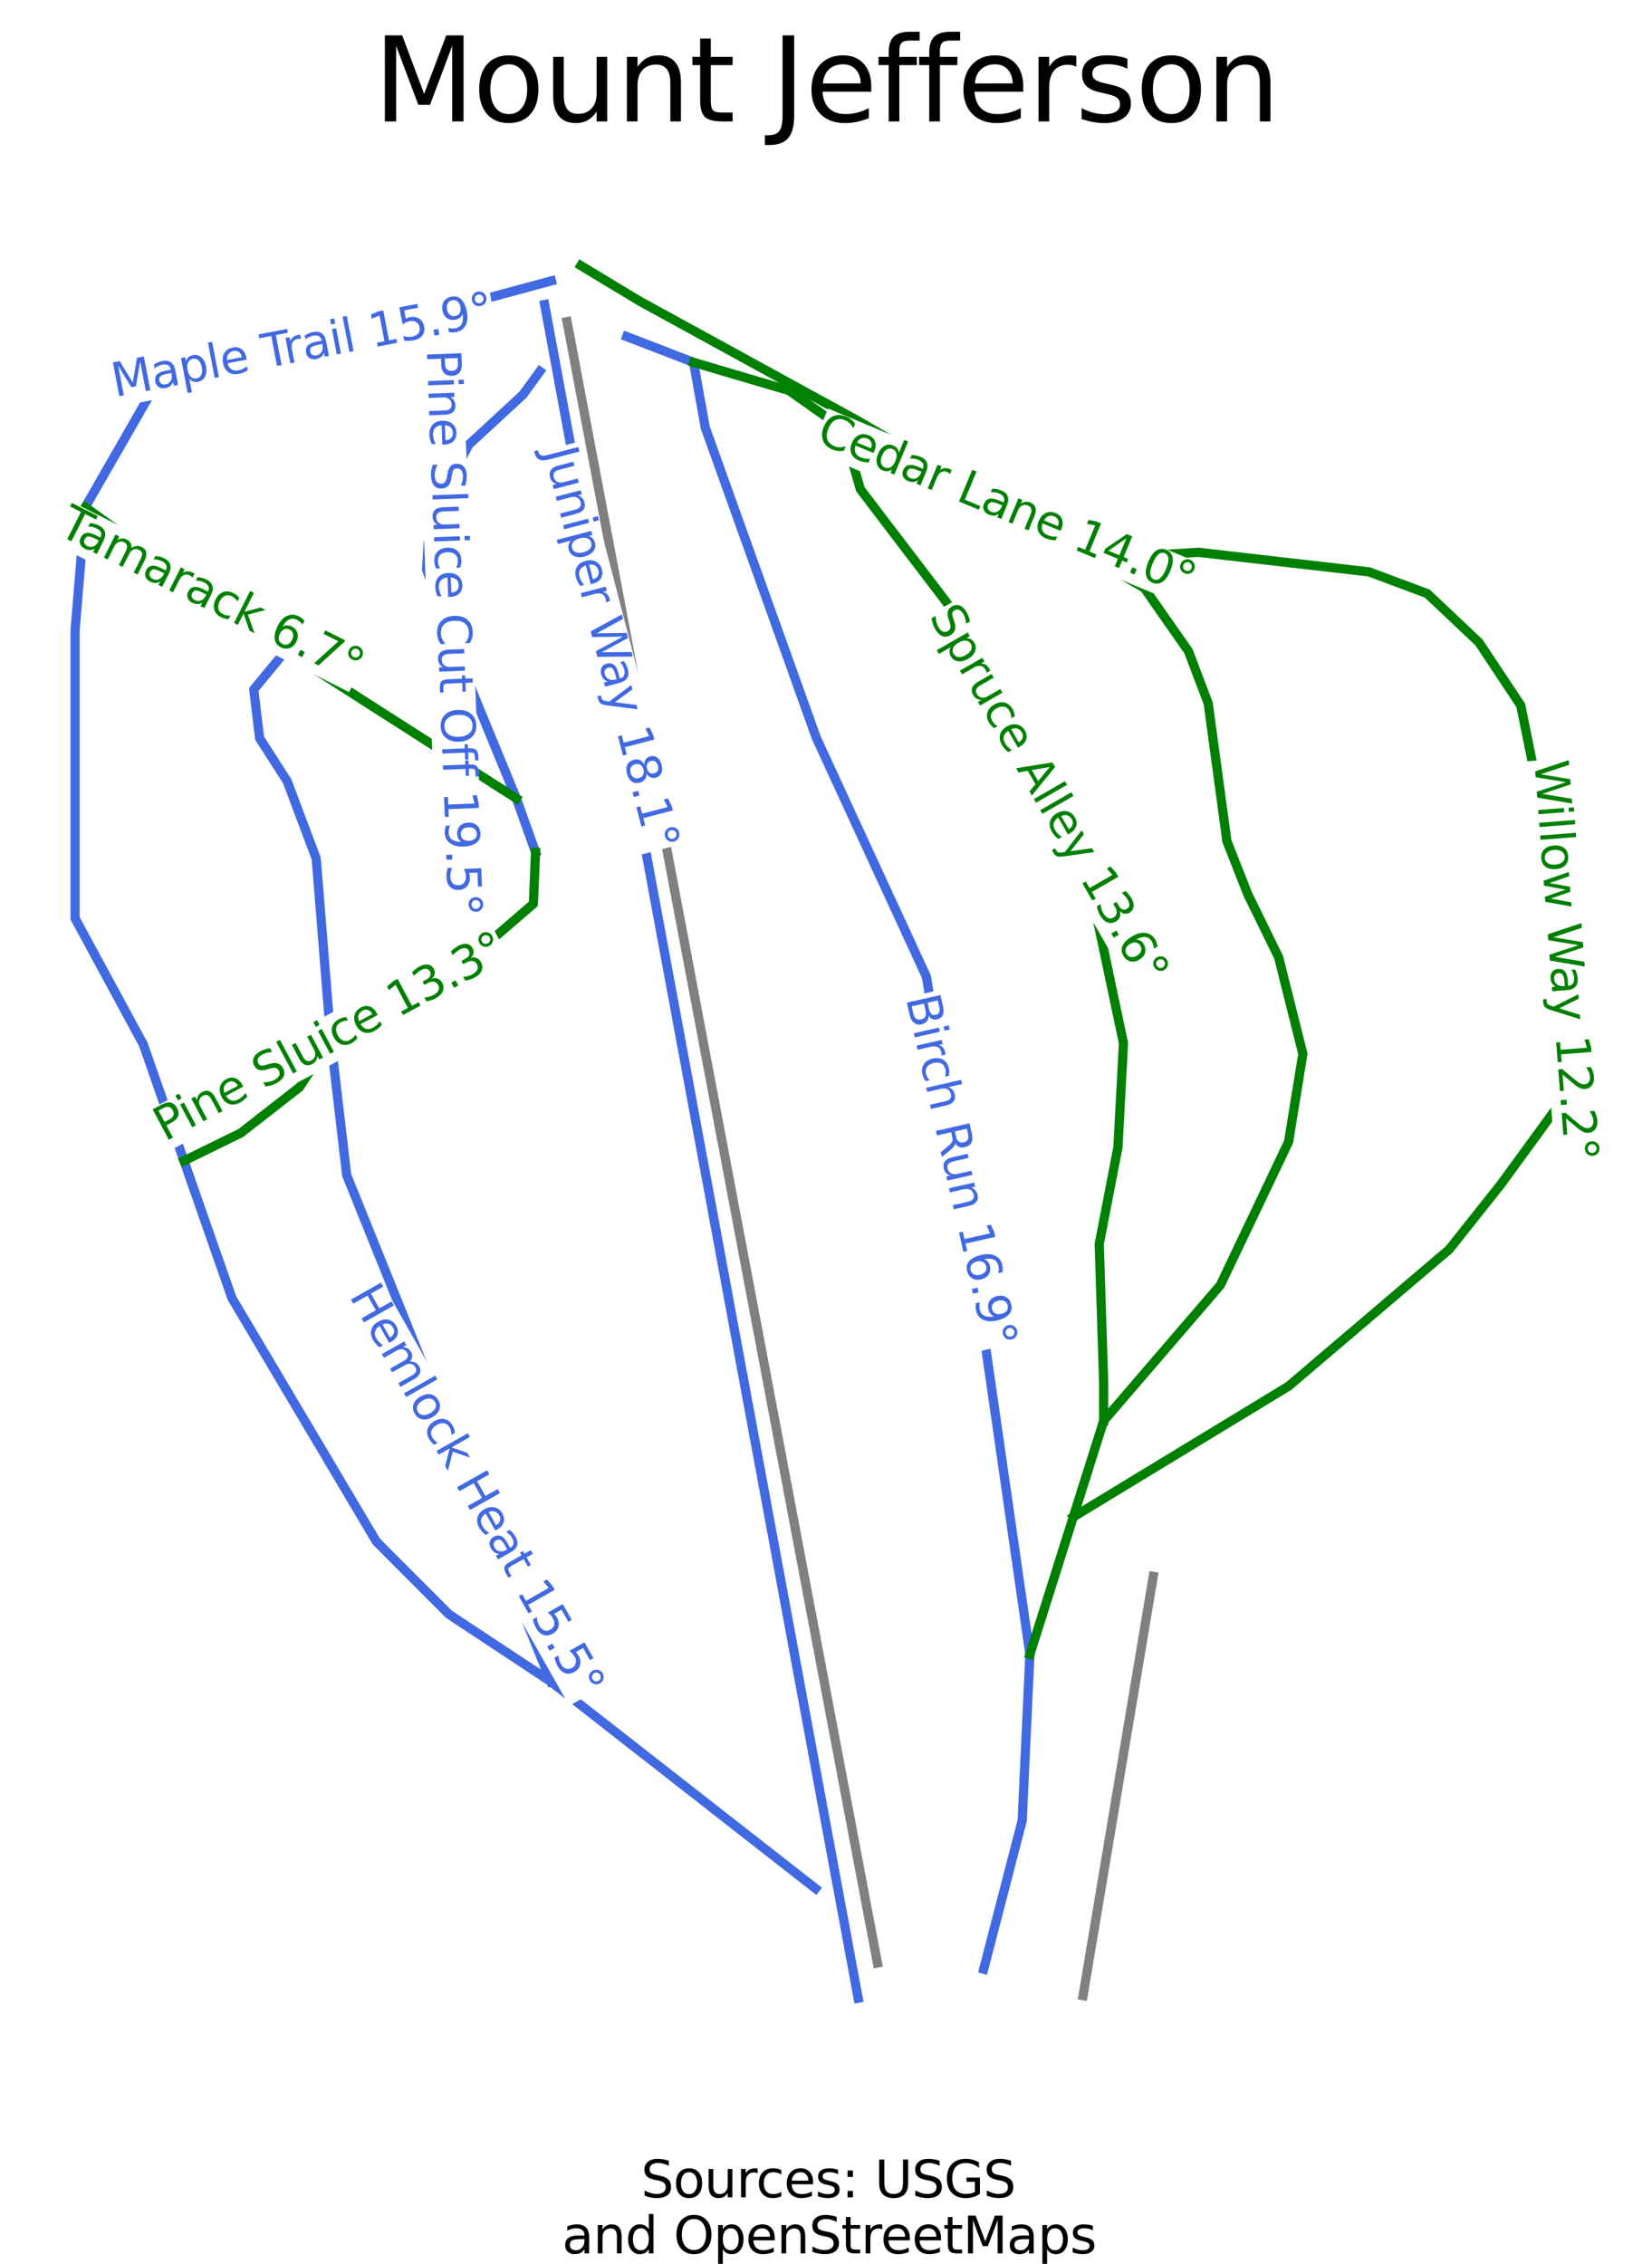 <?xml version="1.0" encoding="utf-8" standalone="no"?>
<!DOCTYPE svg PUBLIC "-//W3C//DTD SVG 1.1//EN"
  "http://www.w3.org/Graphics/SVG/1.1/DTD/svg11.dtd">
<svg xmlns:xlink="http://www.w3.org/1999/xlink" width="71.699pt" height="98.251pt" viewBox="0 0 71.699 98.251" xmlns="http://www.w3.org/2000/svg" version="1.1">
 <defs>
  <style type="text/css">*{stroke-linejoin: round; stroke-linecap: butt}</style>
 </defs>
 <g id="figure_1">
  <g id="patch_1">
   <path d="M 0 98.251 
L 71.699 98.251 
L 71.699 0 
L 0 0 
z
" style="fill: #ffffff"/>
  </g>
  <g id="axes_1">
   <g id="line2d_1">
    <path d="M 38.08 85.192 
L 37.87 84.079 
L 37.659 82.966 
L 37.449 81.853 
L 37.238 80.74 
L 37.028 79.627 
L 36.818 78.514 
L 36.607 77.401 
L 36.397 76.288 
L 36.186 75.175 
L 35.976 74.062 
L 35.765 72.949 
L 35.555 71.836 
L 35.345 70.723 
L 35.134 69.61 
L 34.924 68.497 
L 34.713 67.384 
L 34.503 66.271 
L 34.292 65.158 
L 34.082 64.045 
L 33.871 62.932 
L 33.661 61.819 
L 33.45 60.706 
L 33.24 59.593 
L 33.03 58.48 
L 32.819 57.367 
L 32.609 56.254 
L 32.398 55.141 
L 32.188 54.028 
L 31.977 52.915 
L 31.767 51.802 
L 31.557 50.689 
L 31.346 49.576 
L 31.136 48.463 
L 30.925 47.35 
L 30.715 46.237 
L 30.504 45.124 
L 30.294 44.011 
L 30.084 42.898 
L 29.873 41.785 
L 29.663 40.672 
L 29.452 39.559 
L 29.242 38.446 
L 29.031 37.333 
L 28.821 36.22 
L 28.611 35.107 
L 28.4 33.994 
L 28.19 32.881 
L 27.979 31.768 
L 27.769 30.655 
L 27.558 29.542 
L 27.348 28.429 
L 27.137 27.316 
L 26.927 26.203 
L 26.717 25.09 
L 26.506 23.977 
L 26.296 22.864 
L 26.085 21.751 
L 25.875 20.638 
L 25.664 19.525 
L 25.454 18.412 
L 25.243 17.299 
L 25.033 16.186 
L 24.823 15.073 
L 24.612 13.96 
" clip-path="url(#p0b01419dd4)" style="fill: none; stroke: #808080; stroke-width: 0.4; stroke-linecap: square"/>
   </g>
   <g id="line2d_2">
    <path d="M 47.007 86.61 
L 47.197 85.472 
L 47.387 84.335 
L 47.578 83.198 
L 47.768 82.06 
L 47.958 80.923 
L 48.149 79.786 
L 48.339 78.648 
L 48.53 77.511 
L 48.72 76.374 
L 48.91 75.237 
L 49.101 74.099 
L 49.291 72.962 
L 49.482 71.825 
L 49.672 70.687 
L 49.862 69.55 
L 50.053 68.413 
" clip-path="url(#p0b01419dd4)" style="fill: none; stroke: #808080; stroke-width: 0.4; stroke-linecap: square"/>
   </g>
   <g id="line2d_3">
    <path d="M 23.431 16.119 
L 22.698 17.126 
L 21.519 18.216 
L 20.339 19.306 
L 19.715 20.523 
L 19.091 21.741 
L 18.582 23.567 
L 18.514 24.718 
L 19.032 26.091 
L 19.55 27.465 
L 20.067 28.839 
L 20.585 30.213 
L 21.041 31.322 
L 21.498 32.432 
L 21.954 33.541 
L 22.41 34.651 
L 22.827 35.819 
L 23.244 36.987 
" clip-path="url(#p0b01419dd4)" style="fill: none; stroke: #4169e1; stroke-width: 0.4; stroke-linecap: square"/>
   </g>
   <g id="line2d_4">
    <path d="M 23.637 13.216 
L 23.85 14.365 
L 24.063 15.513 
L 24.275 16.662 
L 24.488 17.81 
L 24.701 18.959 
L 24.913 20.107 
L 25.126 21.256 
L 25.338 22.404 
L 25.551 23.553 
L 25.764 24.701 
L 25.976 25.85 
L 26.189 26.998 
L 26.402 28.147 
L 26.614 29.295 
L 26.827 30.444 
L 27.039 31.592 
L 27.252 32.741 
L 27.465 33.89 
L 27.677 35.038 
L 27.89 36.187 
L 28.103 37.335 
L 28.315 38.484 
L 28.528 39.632 
L 28.74 40.781 
L 28.953 41.929 
L 29.166 43.078 
L 29.378 44.226 
L 29.591 45.375 
L 29.804 46.523 
L 30.016 47.672 
L 30.229 48.82 
L 30.441 49.969 
L 30.654 51.117 
L 30.867 52.266 
L 31.079 53.414 
L 31.292 54.563 
L 31.505 55.711 
L 31.717 56.86 
L 31.93 58.008 
L 32.142 59.157 
L 32.355 60.306 
L 32.568 61.454 
L 32.78 62.603 
L 32.993 63.751 
L 33.206 64.9 
L 33.418 66.048 
L 33.631 67.197 
L 33.843 68.345 
L 34.056 69.494 
L 34.269 70.642 
L 34.481 71.791 
L 34.694 72.939 
L 34.907 74.088 
L 35.119 75.236 
L 35.332 76.385 
L 35.544 77.533 
L 35.757 78.682 
L 35.97 79.83 
L 36.182 80.979 
L 36.395 82.127 
L 36.608 83.276 
L 36.82 84.424 
L 37.033 85.573 
L 37.245 86.722 
" clip-path="url(#p0b01419dd4)" style="fill: none; stroke: #4169e1; stroke-width: 0.4; stroke-linecap: square"/>
   </g>
   <g id="line2d_5">
    <path d="M 27.203 14.608 
L 28.652 15.167 
L 30.102 15.727 
L 30.355 17.139 
L 30.608 18.55 
L 31.211 20.235 
L 31.814 21.92 
L 32.417 23.604 
L 33.02 25.289 
L 33.623 26.974 
L 34.226 28.658 
L 34.829 30.343 
L 35.432 32.028 
L 36.029 33.323 
L 36.626 34.619 
L 37.223 35.915 
L 37.82 37.211 
L 38.417 38.507 
L 39.015 39.803 
L 39.612 41.099 
L 40.209 42.395 
L 40.483 44.079 
L 40.758 45.764 
L 41.033 47.449 
L 41.307 49.133 
L 41.582 50.818 
L 41.857 52.502 
L 42.131 54.187 
L 42.406 55.872 
L 42.549 56.867 
L 42.692 57.862 
L 42.836 58.858 
L 42.979 59.853 
L 43.122 60.848 
L 43.266 61.844 
L 43.409 62.839 
L 43.552 63.834 
L 43.696 64.83 
L 43.839 65.825 
L 43.982 66.82 
L 44.126 67.816 
L 44.269 68.811 
L 44.412 69.806 
L 44.556 70.802 
L 44.699 71.797 
L 44.615 73.599 
L 44.532 75.402 
L 44.448 77.204 
L 44.365 79.007 
L 43.947 80.62 
L 43.529 82.234 
L 43.111 83.848 
L 42.693 85.462 
" clip-path="url(#p0b01419dd4)" style="fill: none; stroke: #4169e1; stroke-width: 0.4; stroke-linecap: square"/>
   </g>
   <g id="line2d_6">
    <path d="M 23.932 12.189 
L 22.853 12.481 
L 21.773 12.772 
L 20.694 13.064 
L 19.615 13.355 
L 18.535 13.646 
L 17.456 13.938 
L 16.376 14.229 
L 15.297 14.521 
L 14.218 14.812 
L 13.138 15.103 
L 12.059 15.395 
L 10.98 15.686 
L 9.9 15.978 
L 8.821 16.269 
L 7.741 16.56 
L 6.662 16.852 
L 5.922 18.142 
L 5.181 19.433 
L 4.44 20.723 
L 3.7 22.014 
L 3.59 23.351 
L 3.479 24.687 
L 3.369 26.024 
L 3.259 27.361 
L 3.259 28.923 
L 3.259 30.485 
L 3.259 32.048 
L 3.259 33.61 
L 3.259 35.172 
L 3.259 36.734 
L 3.259 38.297 
L 3.259 39.859 
L 4 41.227 
L 4.74 42.594 
L 5.481 43.962 
L 6.221 45.33 
L 6.662 46.592 
L 7.103 47.854 
L 7.544 49.116 
L 7.985 50.378 
L 8.505 51.867 
L 9.025 53.357 
L 9.546 54.846 
L 10.066 56.336 
L 10.85 57.657 
L 11.634 58.978 
L 12.417 60.299 
L 13.201 61.62 
L 13.985 62.941 
L 14.769 64.263 
L 15.553 65.584 
L 16.336 66.905 
L 17.124 67.694 
L 17.912 68.484 
L 18.701 69.273 
L 19.489 70.062 
L 20.593 70.793 
L 21.698 71.523 
L 22.803 72.253 
L 23.907 72.983 
L 25.343 74.105 
L 26.779 75.227 
L 28.215 76.349 
L 29.651 77.472 
L 31.087 78.594 
L 32.523 79.716 
L 33.959 80.838 
L 35.395 81.96 
" clip-path="url(#p0b01419dd4)" style="fill: none; stroke: #4169e1; stroke-width: 0.4; stroke-linecap: square"/>
   </g>
   <g id="line2d_7">
    <path d="M 12.4 28.244 
L 11.707 29.083 
L 11.014 29.923 
L 11.14 30.979 
L 11.266 32.036 
L 11.865 32.969 
L 12.464 33.903 
L 13.094 35.581 
L 13.724 37.26 
L 13.803 38.239 
L 13.882 39.218 
L 13.961 40.198 
L 14.039 41.177 
L 14.118 42.156 
L 14.197 43.136 
L 14.276 44.115 
L 14.355 45.094 
L 14.528 46.571 
L 14.701 48.048 
L 14.874 49.524 
L 15.047 51.001 
L 15.601 52.375 
L 16.155 53.749 
L 16.709 55.123 
L 17.262 56.497 
L 17.816 57.871 
L 18.37 59.244 
L 18.924 60.618 
L 19.477 61.992 
L 20.031 63.366 
L 20.585 64.74 
L 21.139 66.114 
L 21.692 67.488 
L 22.246 68.862 
L 22.8 70.235 
L 23.354 71.609 
L 23.907 72.983 
" clip-path="url(#p0b01419dd4)" style="fill: none; stroke: #4169e1; stroke-width: 0.4; stroke-linecap: square"/>
   </g>
   <g id="line2d_8">
    <path d="M 25.21 11.529 
L 26.499 12.307 
L 27.789 13.084 
L 28.972 13.732 
L 30.154 14.38 
L 31.336 15.028 
L 32.518 15.676 
L 33.701 16.324 
L 34.883 16.972 
L 36.065 17.62 
L 37.248 18.268 
L 38.53 19.017 
L 39.812 19.766 
L 41.094 20.515 
L 42.376 21.264 
L 43.658 22.013 
L 44.94 22.763 
L 46.222 23.512 
L 47.504 24.261 
L 48.585 24.893 
L 49.667 25.524 
L 50.622 26.891 
L 51.578 28.258 
L 52.007 29.389 
L 52.437 30.52 
L 52.64 32.016 
L 52.843 33.512 
L 53.046 35.008 
L 53.249 36.505 
L 53.703 37.659 
L 54.157 38.814 
L 54.826 40.18 
L 55.494 41.546 
L 55.757 42.594 
L 56.02 43.643 
L 56.283 44.692 
L 56.546 45.74 
L 56.235 47.648 
L 55.925 49.557 
L 55.184 51.112 
L 54.444 52.667 
L 53.703 54.222 
L 52.963 55.777 
L 51.697 57.249 
L 50.431 58.722 
L 49.165 60.194 
L 47.9 61.667 
L 47.57 62.709 
L 47.241 63.752 
L 46.911 64.794 
L 46.582 65.837 
L 46.111 67.327 
L 45.641 68.817 
L 45.17 70.307 
L 44.699 71.797 
" clip-path="url(#p0b01419dd4)" style="fill: none; stroke: #008000; stroke-width: 0.4; stroke-linecap: square"/>
   </g>
   <g id="line2d_9">
    <path d="M 30.102 15.727 
L 31.136 16.033 
L 32.17 16.338 
L 33.204 16.643 
L 34.238 16.948 
L 35.408 17.773 
L 36.579 18.598 
L 36.961 19.917 
L 37.343 21.237 
L 37.976 22.067 
L 38.608 22.898 
L 39.241 23.728 
L 39.874 24.559 
L 40.507 25.389 
L 41.14 26.22 
L 41.773 27.05 
L 42.406 27.881 
L 42.836 28.776 
L 43.266 29.671 
L 43.696 30.567 
L 44.126 31.462 
L 44.556 32.481 
L 44.986 33.5 
L 45.416 34.519 
L 45.846 35.538 
L 46.275 36.557 
L 46.705 37.577 
L 47.135 38.596 
L 47.565 39.615 
L 47.864 41.028 
L 48.162 42.442 
L 48.461 43.856 
L 48.76 45.269 
L 48.7 46.4 
L 48.64 47.531 
L 48.58 48.661 
L 48.52 49.792 
L 48.317 50.841 
L 48.114 51.889 
L 47.911 52.938 
L 47.708 53.986 
L 47.756 55.494 
L 47.804 57.002 
L 47.852 58.509 
L 47.9 60.017 
L 47.9 61.667 
" clip-path="url(#p0b01419dd4)" style="fill: none; stroke: #008000; stroke-width: 0.4; stroke-linecap: square"/>
   </g>
   <g id="line2d_10">
    <path d="M 23.244 36.987 
L 23.197 38.106 
L 23.15 39.224 
L 22.015 40.203 
L 20.881 41.183 
L 19.249 42.161 
L 17.618 43.138 
L 15.986 44.116 
L 14.355 45.094 
L 13.678 46.139 
L 13.002 47.183 
L 11.725 48.178 
L 10.449 49.173 
L 9.217 49.776 
L 7.985 50.378 
" clip-path="url(#p0b01419dd4)" style="fill: none; stroke: #008000; stroke-width: 0.4; stroke-linecap: square"/>
   </g>
   <g id="line2d_11">
    <path d="M 47.504 24.261 
L 48.63 24.188 
L 49.756 24.115 
L 50.881 24.042 
L 52.007 23.969 
L 53.859 24.182 
L 55.71 24.394 
L 57.561 24.606 
L 59.412 24.818 
L 60.678 25.289 
L 61.943 25.76 
L 63.066 26.82 
L 64.189 27.881 
L 65.096 29.248 
L 66.003 30.615 
L 66.302 32.087 
L 66.6 33.56 
L 66.899 35.032 
L 67.198 36.505 
L 67.353 37.8 
L 67.508 39.096 
L 67.663 40.392 
L 67.819 41.688 
L 67.974 42.984 
L 68.129 44.28 
L 68.284 45.576 
L 68.44 46.872 
L 67.616 48.002 
L 66.792 49.133 
L 65.968 50.264 
L 65.144 51.395 
L 64.021 52.808 
L 62.899 54.222 
L 62.027 54.964 
L 61.155 55.706 
L 60.284 56.448 
L 59.412 57.191 
L 58.54 57.933 
L 57.668 58.675 
L 56.797 59.417 
L 55.925 60.159 
L 54.757 60.869 
L 53.589 61.579 
L 52.421 62.288 
L 51.254 62.998 
L 50.086 63.708 
L 48.918 64.417 
L 47.75 65.127 
L 46.582 65.837 
" clip-path="url(#p0b01419dd4)" style="fill: none; stroke: #008000; stroke-width: 0.4; stroke-linecap: square"/>
   </g>
   <g id="line2d_12">
    <path d="M 3.7 22.014 
L 4.787 22.793 
L 5.875 23.571 
L 6.963 24.35 
L 8.05 25.129 
L 9.138 25.908 
L 10.225 26.686 
L 11.313 27.465 
L 12.4 28.244 
L 13.651 29.045 
L 14.903 29.846 
L 16.154 30.647 
L 17.405 31.447 
L 18.656 32.248 
L 19.908 33.049 
L 21.159 33.85 
L 22.41 34.651 
" clip-path="url(#p0b01419dd4)" style="fill: none; stroke: #008000; stroke-width: 0.4; stroke-linecap: square"/>
   </g>
   <g id="text_1">
    <g id="patch_2">
     <path d="M 18.088 15.182 
L 19.037 39.824 
L 21.011 39.748 
L 20.062 15.106 
z
" style="fill: #ffffff"/>
    </g>
    <!-- Pine Sluice Cut Off 19.5° -->
    <g style="fill: #4169e1" transform="translate(18.524 15.186) rotate(-272.207) scale(0.02 -0.02)">
     <defs>
      <path id="DejaVuSans-50" d="M 1259 4147 
L 1259 2394 
L 2053 2394 
Q 2494 2394 2734 2622 
Q 2975 2850 2975 3272 
Q 2975 3691 2734 3919 
Q 2494 4147 2053 4147 
L 1259 4147 
z
M 628 4666 
L 2053 4666 
Q 2838 4666 3239 4311 
Q 3641 3956 3641 3272 
Q 3641 2581 3239 2228 
Q 2838 1875 2053 1875 
L 1259 1875 
L 1259 0 
L 628 0 
L 628 4666 
z
" transform="scale(0.016)"/>
      <path id="DejaVuSans-69" d="M 603 3500 
L 1178 3500 
L 1178 0 
L 603 0 
L 603 3500 
z
M 603 4863 
L 1178 4863 
L 1178 4134 
L 603 4134 
L 603 4863 
z
" transform="scale(0.016)"/>
      <path id="DejaVuSans-6e" d="M 3513 2113 
L 3513 0 
L 2938 0 
L 2938 2094 
Q 2938 2591 2744 2837 
Q 2550 3084 2163 3084 
Q 1697 3084 1428 2787 
Q 1159 2491 1159 1978 
L 1159 0 
L 581 0 
L 581 3500 
L 1159 3500 
L 1159 2956 
Q 1366 3272 1645 3428 
Q 1925 3584 2291 3584 
Q 2894 3584 3203 3211 
Q 3513 2838 3513 2113 
z
" transform="scale(0.016)"/>
      <path id="DejaVuSans-65" d="M 3597 1894 
L 3597 1613 
L 953 1613 
Q 991 1019 1311 708 
Q 1631 397 2203 397 
Q 2534 397 2845 478 
Q 3156 559 3463 722 
L 3463 178 
Q 3153 47 2828 -22 
Q 2503 -91 2169 -91 
Q 1331 -91 842 396 
Q 353 884 353 1716 
Q 353 2575 817 3079 
Q 1281 3584 2069 3584 
Q 2775 3584 3186 3129 
Q 3597 2675 3597 1894 
z
M 3022 2063 
Q 3016 2534 2758 2815 
Q 2500 3097 2075 3097 
Q 1594 3097 1305 2825 
Q 1016 2553 972 2059 
L 3022 2063 
z
" transform="scale(0.016)"/>
      <path id="DejaVuSans-20" transform="scale(0.016)"/>
      <path id="DejaVuSans-53" d="M 3425 4513 
L 3425 3897 
Q 3066 4069 2747 4153 
Q 2428 4238 2131 4238 
Q 1616 4238 1336 4038 
Q 1056 3838 1056 3469 
Q 1056 3159 1242 3001 
Q 1428 2844 1947 2747 
L 2328 2669 
Q 3034 2534 3370 2195 
Q 3706 1856 3706 1288 
Q 3706 609 3251 259 
Q 2797 -91 1919 -91 
Q 1588 -91 1214 -16 
Q 841 59 441 206 
L 441 856 
Q 825 641 1194 531 
Q 1563 422 1919 422 
Q 2459 422 2753 634 
Q 3047 847 3047 1241 
Q 3047 1584 2836 1778 
Q 2625 1972 2144 2069 
L 1759 2144 
Q 1053 2284 737 2584 
Q 422 2884 422 3419 
Q 422 4038 858 4394 
Q 1294 4750 2059 4750 
Q 2388 4750 2728 4690 
Q 3069 4631 3425 4513 
z
" transform="scale(0.016)"/>
      <path id="DejaVuSans-6c" d="M 603 4863 
L 1178 4863 
L 1178 0 
L 603 0 
L 603 4863 
z
" transform="scale(0.016)"/>
      <path id="DejaVuSans-75" d="M 544 1381 
L 544 3500 
L 1119 3500 
L 1119 1403 
Q 1119 906 1312 657 
Q 1506 409 1894 409 
Q 2359 409 2629 706 
Q 2900 1003 2900 1516 
L 2900 3500 
L 3475 3500 
L 3475 0 
L 2900 0 
L 2900 538 
Q 2691 219 2414 64 
Q 2138 -91 1772 -91 
Q 1169 -91 856 284 
Q 544 659 544 1381 
z
M 1991 3584 
L 1991 3584 
z
" transform="scale(0.016)"/>
      <path id="DejaVuSans-63" d="M 3122 3366 
L 3122 2828 
Q 2878 2963 2633 3030 
Q 2388 3097 2138 3097 
Q 1578 3097 1268 2742 
Q 959 2388 959 1747 
Q 959 1106 1268 751 
Q 1578 397 2138 397 
Q 2388 397 2633 464 
Q 2878 531 3122 666 
L 3122 134 
Q 2881 22 2623 -34 
Q 2366 -91 2075 -91 
Q 1284 -91 818 406 
Q 353 903 353 1747 
Q 353 2603 823 3093 
Q 1294 3584 2113 3584 
Q 2378 3584 2631 3529 
Q 2884 3475 3122 3366 
z
" transform="scale(0.016)"/>
      <path id="DejaVuSans-43" d="M 4122 4306 
L 4122 3641 
Q 3803 3938 3442 4084 
Q 3081 4231 2675 4231 
Q 1875 4231 1450 3742 
Q 1025 3253 1025 2328 
Q 1025 1406 1450 917 
Q 1875 428 2675 428 
Q 3081 428 3442 575 
Q 3803 722 4122 1019 
L 4122 359 
Q 3791 134 3420 21 
Q 3050 -91 2638 -91 
Q 1578 -91 968 557 
Q 359 1206 359 2328 
Q 359 3453 968 4101 
Q 1578 4750 2638 4750 
Q 3056 4750 3426 4639 
Q 3797 4528 4122 4306 
z
" transform="scale(0.016)"/>
      <path id="DejaVuSans-74" d="M 1172 4494 
L 1172 3500 
L 2356 3500 
L 2356 3053 
L 1172 3053 
L 1172 1153 
Q 1172 725 1289 603 
Q 1406 481 1766 481 
L 2356 481 
L 2356 0 
L 1766 0 
Q 1100 0 847 248 
Q 594 497 594 1153 
L 594 3053 
L 172 3053 
L 172 3500 
L 594 3500 
L 594 4494 
L 1172 4494 
z
" transform="scale(0.016)"/>
      <path id="DejaVuSans-4f" d="M 2522 4238 
Q 1834 4238 1429 3725 
Q 1025 3213 1025 2328 
Q 1025 1447 1429 934 
Q 1834 422 2522 422 
Q 3209 422 3611 934 
Q 4013 1447 4013 2328 
Q 4013 3213 3611 3725 
Q 3209 4238 2522 4238 
z
M 2522 4750 
Q 3503 4750 4090 4092 
Q 4678 3434 4678 2328 
Q 4678 1225 4090 567 
Q 3503 -91 2522 -91 
Q 1538 -91 948 565 
Q 359 1222 359 2328 
Q 359 3434 948 4092 
Q 1538 4750 2522 4750 
z
" transform="scale(0.016)"/>
      <path id="DejaVuSans-66" d="M 2375 4863 
L 2375 4384 
L 1825 4384 
Q 1516 4384 1395 4259 
Q 1275 4134 1275 3809 
L 1275 3500 
L 2222 3500 
L 2222 3053 
L 1275 3053 
L 1275 0 
L 697 0 
L 697 3053 
L 147 3053 
L 147 3500 
L 697 3500 
L 697 3744 
Q 697 4328 969 4595 
Q 1241 4863 1831 4863 
L 2375 4863 
z
" transform="scale(0.016)"/>
      <path id="DejaVuSans-31" d="M 794 531 
L 1825 531 
L 1825 4091 
L 703 3866 
L 703 4441 
L 1819 4666 
L 2450 4666 
L 2450 531 
L 3481 531 
L 3481 0 
L 794 0 
L 794 531 
z
" transform="scale(0.016)"/>
      <path id="DejaVuSans-39" d="M 703 97 
L 703 672 
Q 941 559 1184 500 
Q 1428 441 1663 441 
Q 2288 441 2617 861 
Q 2947 1281 2994 2138 
Q 2813 1869 2534 1725 
Q 2256 1581 1919 1581 
Q 1219 1581 811 2004 
Q 403 2428 403 3163 
Q 403 3881 828 4315 
Q 1253 4750 1959 4750 
Q 2769 4750 3195 4129 
Q 3622 3509 3622 2328 
Q 3622 1225 3098 567 
Q 2575 -91 1691 -91 
Q 1453 -91 1209 -44 
Q 966 3 703 97 
z
M 1959 2075 
Q 2384 2075 2632 2365 
Q 2881 2656 2881 3163 
Q 2881 3666 2632 3958 
Q 2384 4250 1959 4250 
Q 1534 4250 1286 3958 
Q 1038 3666 1038 3163 
Q 1038 2656 1286 2365 
Q 1534 2075 1959 2075 
z
" transform="scale(0.016)"/>
      <path id="DejaVuSans-2e" d="M 684 794 
L 1344 794 
L 1344 0 
L 684 0 
L 684 794 
z
" transform="scale(0.016)"/>
      <path id="DejaVuSans-35" d="M 691 4666 
L 3169 4666 
L 3169 4134 
L 1269 4134 
L 1269 2991 
Q 1406 3038 1543 3061 
Q 1681 3084 1819 3084 
Q 2600 3084 3056 2656 
Q 3513 2228 3513 1497 
Q 3513 744 3044 326 
Q 2575 -91 1722 -91 
Q 1428 -91 1123 -41 
Q 819 9 494 109 
L 494 744 
Q 775 591 1075 516 
Q 1375 441 1709 441 
Q 2250 441 2565 725 
Q 2881 1009 2881 1497 
Q 2881 1984 2565 2268 
Q 2250 2553 1709 2553 
Q 1456 2553 1204 2497 
Q 953 2441 691 2322 
L 691 4666 
z
" transform="scale(0.016)"/>
      <path id="DejaVuSans-b0" d="M 1600 4347 
Q 1350 4347 1178 4173 
Q 1006 4000 1006 3750 
Q 1006 3503 1178 3333 
Q 1350 3163 1600 3163 
Q 1850 3163 2022 3333 
Q 2194 3503 2194 3750 
Q 2194 3997 2020 4172 
Q 1847 4347 1600 4347 
z
M 1600 4750 
Q 1800 4750 1984 4673 
Q 2169 4597 2303 4453 
Q 2447 4313 2519 4134 
Q 2591 3956 2591 3750 
Q 2591 3338 2302 3052 
Q 2013 2766 1594 2766 
Q 1172 2766 890 3047 
Q 609 3328 609 3750 
Q 609 4169 896 4459 
Q 1184 4750 1600 4750 
z
" transform="scale(0.016)"/>
     </defs>
     <use xlink:href="#DejaVuSans-50"/>
     <use xlink:href="#DejaVuSans-69" x="58.053"/>
     <use xlink:href="#DejaVuSans-6e" x="85.836"/>
     <use xlink:href="#DejaVuSans-65" x="149.215"/>
     <use xlink:href="#DejaVuSans-20" x="210.738"/>
     <use xlink:href="#DejaVuSans-53" x="242.525"/>
     <use xlink:href="#DejaVuSans-6c" x="306.002"/>
     <use xlink:href="#DejaVuSans-75" x="333.785"/>
     <use xlink:href="#DejaVuSans-69" x="397.164"/>
     <use xlink:href="#DejaVuSans-63" x="424.947"/>
     <use xlink:href="#DejaVuSans-65" x="479.928"/>
     <use xlink:href="#DejaVuSans-20" x="541.451"/>
     <use xlink:href="#DejaVuSans-43" x="573.238"/>
     <use xlink:href="#DejaVuSans-75" x="643.062"/>
     <use xlink:href="#DejaVuSans-74" x="706.441"/>
     <use xlink:href="#DejaVuSans-20" x="745.65"/>
     <use xlink:href="#DejaVuSans-4f" x="777.438"/>
     <use xlink:href="#DejaVuSans-66" x="856.148"/>
     <use xlink:href="#DejaVuSans-66" x="891.354"/>
     <use xlink:href="#DejaVuSans-20" x="926.559"/>
     <use xlink:href="#DejaVuSans-31" x="958.346"/>
     <use xlink:href="#DejaVuSans-39" x="1021.969"/>
     <use xlink:href="#DejaVuSans-2e" x="1085.592"/>
     <use xlink:href="#DejaVuSans-35" x="1117.379"/>
     <use xlink:href="#DejaVuSans-b0" x="1181.002"/>
    </g>
   </g>
   <g id="text_2">
    <g id="patch_3">
     <path d="M 23.178 19.672 
L 27.713 37.119 
L 29.625 36.622 
L 25.09 19.175 
z
" style="fill: #ffffff"/>
    </g>
    <!-- Juniper Way 18.1° -->
    <g style="fill: #4169e1" transform="translate(23.605 19.581) rotate(-284.568) scale(0.02 -0.02)">
     <defs>
      <path id="DejaVuSans-4a" d="M 628 4666 
L 1259 4666 
L 1259 325 
Q 1259 -519 939 -900 
Q 619 -1281 -91 -1281 
L -331 -1281 
L -331 -750 
L -134 -750 
Q 284 -750 456 -515 
Q 628 -281 628 325 
L 628 4666 
z
" transform="scale(0.016)"/>
      <path id="DejaVuSans-70" d="M 1159 525 
L 1159 -1331 
L 581 -1331 
L 581 3500 
L 1159 3500 
L 1159 2969 
Q 1341 3281 1617 3432 
Q 1894 3584 2278 3584 
Q 2916 3584 3314 3078 
Q 3713 2572 3713 1747 
Q 3713 922 3314 415 
Q 2916 -91 2278 -91 
Q 1894 -91 1617 61 
Q 1341 213 1159 525 
z
M 3116 1747 
Q 3116 2381 2855 2742 
Q 2594 3103 2138 3103 
Q 1681 3103 1420 2742 
Q 1159 2381 1159 1747 
Q 1159 1113 1420 752 
Q 1681 391 2138 391 
Q 2594 391 2855 752 
Q 3116 1113 3116 1747 
z
" transform="scale(0.016)"/>
      <path id="DejaVuSans-72" d="M 2631 2963 
Q 2534 3019 2420 3045 
Q 2306 3072 2169 3072 
Q 1681 3072 1420 2755 
Q 1159 2438 1159 1844 
L 1159 0 
L 581 0 
L 581 3500 
L 1159 3500 
L 1159 2956 
Q 1341 3275 1631 3429 
Q 1922 3584 2338 3584 
Q 2397 3584 2469 3576 
Q 2541 3569 2628 3553 
L 2631 2963 
z
" transform="scale(0.016)"/>
      <path id="DejaVuSans-57" d="M 213 4666 
L 850 4666 
L 1831 722 
L 2809 4666 
L 3519 4666 
L 4500 722 
L 5478 4666 
L 6119 4666 
L 4947 0 
L 4153 0 
L 3169 4050 
L 2175 0 
L 1381 0 
L 213 4666 
z
" transform="scale(0.016)"/>
      <path id="DejaVuSans-61" d="M 2194 1759 
Q 1497 1759 1228 1600 
Q 959 1441 959 1056 
Q 959 750 1161 570 
Q 1363 391 1709 391 
Q 2188 391 2477 730 
Q 2766 1069 2766 1631 
L 2766 1759 
L 2194 1759 
z
M 3341 1997 
L 3341 0 
L 2766 0 
L 2766 531 
Q 2569 213 2275 61 
Q 1981 -91 1556 -91 
Q 1019 -91 701 211 
Q 384 513 384 1019 
Q 384 1609 779 1909 
Q 1175 2209 1959 2209 
L 2766 2209 
L 2766 2266 
Q 2766 2663 2505 2880 
Q 2244 3097 1772 3097 
Q 1472 3097 1187 3025 
Q 903 2953 641 2809 
L 641 3341 
Q 956 3463 1253 3523 
Q 1550 3584 1831 3584 
Q 2591 3584 2966 3190 
Q 3341 2797 3341 1997 
z
" transform="scale(0.016)"/>
      <path id="DejaVuSans-79" d="M 2059 -325 
Q 1816 -950 1584 -1140 
Q 1353 -1331 966 -1331 
L 506 -1331 
L 506 -850 
L 844 -850 
Q 1081 -850 1212 -737 
Q 1344 -625 1503 -206 
L 1606 56 
L 191 3500 
L 800 3500 
L 1894 763 
L 2988 3500 
L 3597 3500 
L 2059 -325 
z
" transform="scale(0.016)"/>
      <path id="DejaVuSans-38" d="M 2034 2216 
Q 1584 2216 1326 1975 
Q 1069 1734 1069 1313 
Q 1069 891 1326 650 
Q 1584 409 2034 409 
Q 2484 409 2743 651 
Q 3003 894 3003 1313 
Q 3003 1734 2745 1975 
Q 2488 2216 2034 2216 
z
M 1403 2484 
Q 997 2584 770 2862 
Q 544 3141 544 3541 
Q 544 4100 942 4425 
Q 1341 4750 2034 4750 
Q 2731 4750 3128 4425 
Q 3525 4100 3525 3541 
Q 3525 3141 3298 2862 
Q 3072 2584 2669 2484 
Q 3125 2378 3379 2068 
Q 3634 1759 3634 1313 
Q 3634 634 3220 271 
Q 2806 -91 2034 -91 
Q 1263 -91 848 271 
Q 434 634 434 1313 
Q 434 1759 690 2068 
Q 947 2378 1403 2484 
z
M 1172 3481 
Q 1172 3119 1398 2916 
Q 1625 2713 2034 2713 
Q 2441 2713 2670 2916 
Q 2900 3119 2900 3481 
Q 2900 3844 2670 4047 
Q 2441 4250 2034 4250 
Q 1625 4250 1398 4047 
Q 1172 3844 1172 3481 
z
" transform="scale(0.016)"/>
     </defs>
     <use xlink:href="#DejaVuSans-4a"/>
     <use xlink:href="#DejaVuSans-75" x="29.492"/>
     <use xlink:href="#DejaVuSans-6e" x="92.871"/>
     <use xlink:href="#DejaVuSans-69" x="156.25"/>
     <use xlink:href="#DejaVuSans-70" x="184.033"/>
     <use xlink:href="#DejaVuSans-65" x="247.51"/>
     <use xlink:href="#DejaVuSans-72" x="309.033"/>
     <use xlink:href="#DejaVuSans-20" x="350.146"/>
     <use xlink:href="#DejaVuSans-57" x="381.934"/>
     <use xlink:href="#DejaVuSans-61" x="474.436"/>
     <use xlink:href="#DejaVuSans-79" x="535.715"/>
     <use xlink:href="#DejaVuSans-20" x="594.895"/>
     <use xlink:href="#DejaVuSans-31" x="626.682"/>
     <use xlink:href="#DejaVuSans-38" x="690.305"/>
     <use xlink:href="#DejaVuSans-2e" x="753.928"/>
     <use xlink:href="#DejaVuSans-31" x="785.715"/>
     <use xlink:href="#DejaVuSans-b0" x="849.338"/>
    </g>
   </g>
   <g id="text_3">
    <g id="patch_4">
     <path d="M 38.886 43.395 
L 42.351 58.678 
L 44.278 58.241 
L 40.812 42.958 
z
" style="fill: #ffffff"/>
    </g>
    <!-- Birch Run 16.9° -->
    <g style="fill: #4169e1" transform="translate(39.315 43.318) rotate(-282.777) scale(0.02 -0.02)">
     <defs>
      <path id="DejaVuSans-42" d="M 1259 2228 
L 1259 519 
L 2272 519 
Q 2781 519 3026 730 
Q 3272 941 3272 1375 
Q 3272 1813 3026 2020 
Q 2781 2228 2272 2228 
L 1259 2228 
z
M 1259 4147 
L 1259 2741 
L 2194 2741 
Q 2656 2741 2882 2914 
Q 3109 3088 3109 3444 
Q 3109 3797 2882 3972 
Q 2656 4147 2194 4147 
L 1259 4147 
z
M 628 4666 
L 2241 4666 
Q 2963 4666 3353 4366 
Q 3744 4066 3744 3513 
Q 3744 3084 3544 2831 
Q 3344 2578 2956 2516 
Q 3422 2416 3680 2098 
Q 3938 1781 3938 1306 
Q 3938 681 3513 340 
Q 3088 0 2303 0 
L 628 0 
L 628 4666 
z
" transform="scale(0.016)"/>
      <path id="DejaVuSans-68" d="M 3513 2113 
L 3513 0 
L 2938 0 
L 2938 2094 
Q 2938 2591 2744 2837 
Q 2550 3084 2163 3084 
Q 1697 3084 1428 2787 
Q 1159 2491 1159 1978 
L 1159 0 
L 581 0 
L 581 4863 
L 1159 4863 
L 1159 2956 
Q 1366 3272 1645 3428 
Q 1925 3584 2291 3584 
Q 2894 3584 3203 3211 
Q 3513 2838 3513 2113 
z
" transform="scale(0.016)"/>
      <path id="DejaVuSans-52" d="M 2841 2188 
Q 3044 2119 3236 1894 
Q 3428 1669 3622 1275 
L 4263 0 
L 3584 0 
L 2988 1197 
Q 2756 1666 2539 1819 
Q 2322 1972 1947 1972 
L 1259 1972 
L 1259 0 
L 628 0 
L 628 4666 
L 2053 4666 
Q 2853 4666 3247 4331 
Q 3641 3997 3641 3322 
Q 3641 2881 3436 2590 
Q 3231 2300 2841 2188 
z
M 1259 4147 
L 1259 2491 
L 2053 2491 
Q 2509 2491 2742 2702 
Q 2975 2913 2975 3322 
Q 2975 3731 2742 3939 
Q 2509 4147 2053 4147 
L 1259 4147 
z
" transform="scale(0.016)"/>
      <path id="DejaVuSans-36" d="M 2113 2584 
Q 1688 2584 1439 2293 
Q 1191 2003 1191 1497 
Q 1191 994 1439 701 
Q 1688 409 2113 409 
Q 2538 409 2786 701 
Q 3034 994 3034 1497 
Q 3034 2003 2786 2293 
Q 2538 2584 2113 2584 
z
M 3366 4563 
L 3366 3988 
Q 3128 4100 2886 4159 
Q 2644 4219 2406 4219 
Q 1781 4219 1451 3797 
Q 1122 3375 1075 2522 
Q 1259 2794 1537 2939 
Q 1816 3084 2150 3084 
Q 2853 3084 3261 2657 
Q 3669 2231 3669 1497 
Q 3669 778 3244 343 
Q 2819 -91 2113 -91 
Q 1303 -91 875 529 
Q 447 1150 447 2328 
Q 447 3434 972 4092 
Q 1497 4750 2381 4750 
Q 2619 4750 2861 4703 
Q 3103 4656 3366 4563 
z
" transform="scale(0.016)"/>
     </defs>
     <use xlink:href="#DejaVuSans-42"/>
     <use xlink:href="#DejaVuSans-69" x="68.604"/>
     <use xlink:href="#DejaVuSans-72" x="96.387"/>
     <use xlink:href="#DejaVuSans-63" x="135.25"/>
     <use xlink:href="#DejaVuSans-68" x="190.23"/>
     <use xlink:href="#DejaVuSans-20" x="253.609"/>
     <use xlink:href="#DejaVuSans-52" x="285.396"/>
     <use xlink:href="#DejaVuSans-75" x="350.379"/>
     <use xlink:href="#DejaVuSans-6e" x="413.758"/>
     <use xlink:href="#DejaVuSans-20" x="477.137"/>
     <use xlink:href="#DejaVuSans-31" x="508.924"/>
     <use xlink:href="#DejaVuSans-36" x="572.547"/>
     <use xlink:href="#DejaVuSans-2e" x="636.17"/>
     <use xlink:href="#DejaVuSans-39" x="667.957"/>
     <use xlink:href="#DejaVuSans-b0" x="731.58"/>
    </g>
   </g>
   <g id="text_4">
    <g id="patch_5">
     <path d="M 5.048 17.665 
L 21.602 14.482 
L 21.229 12.542 
L 4.675 15.725 
z
" style="fill: #ffffff"/>
    </g>
    <!-- Maple Trail 15.9° -->
    <g style="fill: #4169e1" transform="translate(4.985 17.233) rotate(-10.886) scale(0.02 -0.02)">
     <defs>
      <path id="DejaVuSans-4d" d="M 628 4666 
L 1569 4666 
L 2759 1491 
L 3956 4666 
L 4897 4666 
L 4897 0 
L 4281 0 
L 4281 4097 
L 3078 897 
L 2444 897 
L 1241 4097 
L 1241 0 
L 628 0 
L 628 4666 
z
" transform="scale(0.016)"/>
      <path id="DejaVuSans-54" d="M -19 4666 
L 3928 4666 
L 3928 4134 
L 2272 4134 
L 2272 0 
L 1638 0 
L 1638 4134 
L -19 4134 
L -19 4666 
z
" transform="scale(0.016)"/>
     </defs>
     <use xlink:href="#DejaVuSans-4d"/>
     <use xlink:href="#DejaVuSans-61" x="86.279"/>
     <use xlink:href="#DejaVuSans-70" x="147.559"/>
     <use xlink:href="#DejaVuSans-6c" x="211.035"/>
     <use xlink:href="#DejaVuSans-65" x="238.818"/>
     <use xlink:href="#DejaVuSans-20" x="300.342"/>
     <use xlink:href="#DejaVuSans-54" x="332.129"/>
     <use xlink:href="#DejaVuSans-72" x="378.463"/>
     <use xlink:href="#DejaVuSans-61" x="419.576"/>
     <use xlink:href="#DejaVuSans-69" x="480.855"/>
     <use xlink:href="#DejaVuSans-6c" x="508.639"/>
     <use xlink:href="#DejaVuSans-20" x="536.422"/>
     <use xlink:href="#DejaVuSans-31" x="568.209"/>
     <use xlink:href="#DejaVuSans-35" x="631.832"/>
     <use xlink:href="#DejaVuSans-2e" x="695.455"/>
     <use xlink:href="#DejaVuSans-39" x="727.242"/>
     <use xlink:href="#DejaVuSans-b0" x="790.865"/>
    </g>
   </g>
   <g id="text_5">
    <g id="patch_6">
     <path d="M 14.744 56.423 
L 24.706 74.029 
L 26.426 73.056 
L 16.464 55.45 
z
" style="fill: #ffffff"/>
    </g>
    <!-- Hemlock Heat 15.5° -->
    <g style="fill: #4169e1" transform="translate(15.134 56.226) rotate(-299.502) scale(0.02 -0.02)">
     <defs>
      <path id="DejaVuSans-48" d="M 628 4666 
L 1259 4666 
L 1259 2753 
L 3553 2753 
L 3553 4666 
L 4184 4666 
L 4184 0 
L 3553 0 
L 3553 2222 
L 1259 2222 
L 1259 0 
L 628 0 
L 628 4666 
z
" transform="scale(0.016)"/>
      <path id="DejaVuSans-6d" d="M 3328 2828 
Q 3544 3216 3844 3400 
Q 4144 3584 4550 3584 
Q 5097 3584 5394 3201 
Q 5691 2819 5691 2113 
L 5691 0 
L 5113 0 
L 5113 2094 
Q 5113 2597 4934 2840 
Q 4756 3084 4391 3084 
Q 3944 3084 3684 2787 
Q 3425 2491 3425 1978 
L 3425 0 
L 2847 0 
L 2847 2094 
Q 2847 2600 2669 2842 
Q 2491 3084 2119 3084 
Q 1678 3084 1418 2786 
Q 1159 2488 1159 1978 
L 1159 0 
L 581 0 
L 581 3500 
L 1159 3500 
L 1159 2956 
Q 1356 3278 1631 3431 
Q 1906 3584 2284 3584 
Q 2666 3584 2933 3390 
Q 3200 3197 3328 2828 
z
" transform="scale(0.016)"/>
      <path id="DejaVuSans-6f" d="M 1959 3097 
Q 1497 3097 1228 2736 
Q 959 2375 959 1747 
Q 959 1119 1226 758 
Q 1494 397 1959 397 
Q 2419 397 2687 759 
Q 2956 1122 2956 1747 
Q 2956 2369 2687 2733 
Q 2419 3097 1959 3097 
z
M 1959 3584 
Q 2709 3584 3137 3096 
Q 3566 2609 3566 1747 
Q 3566 888 3137 398 
Q 2709 -91 1959 -91 
Q 1206 -91 779 398 
Q 353 888 353 1747 
Q 353 2609 779 3096 
Q 1206 3584 1959 3584 
z
" transform="scale(0.016)"/>
      <path id="DejaVuSans-6b" d="M 581 4863 
L 1159 4863 
L 1159 1991 
L 2875 3500 
L 3609 3500 
L 1753 1863 
L 3688 0 
L 2938 0 
L 1159 1709 
L 1159 0 
L 581 0 
L 581 4863 
z
" transform="scale(0.016)"/>
     </defs>
     <use xlink:href="#DejaVuSans-48"/>
     <use xlink:href="#DejaVuSans-65" x="75.195"/>
     <use xlink:href="#DejaVuSans-6d" x="136.719"/>
     <use xlink:href="#DejaVuSans-6c" x="234.131"/>
     <use xlink:href="#DejaVuSans-6f" x="261.914"/>
     <use xlink:href="#DejaVuSans-63" x="323.096"/>
     <use xlink:href="#DejaVuSans-6b" x="378.076"/>
     <use xlink:href="#DejaVuSans-20" x="435.986"/>
     <use xlink:href="#DejaVuSans-48" x="467.773"/>
     <use xlink:href="#DejaVuSans-65" x="542.969"/>
     <use xlink:href="#DejaVuSans-61" x="604.492"/>
     <use xlink:href="#DejaVuSans-74" x="665.771"/>
     <use xlink:href="#DejaVuSans-20" x="704.98"/>
     <use xlink:href="#DejaVuSans-31" x="736.768"/>
     <use xlink:href="#DejaVuSans-35" x="800.391"/>
     <use xlink:href="#DejaVuSans-2e" x="864.014"/>
     <use xlink:href="#DejaVuSans-35" x="895.801"/>
     <use xlink:href="#DejaVuSans-b0" x="959.424"/>
    </g>
   </g>
   <g id="text_6">
    <g id="patch_7">
     <path d="M 35.178 19.554 
L 51.378 26.297 
L 52.137 24.473 
L 35.937 17.73 
z
" style="fill: #ffffff"/>
    </g>
    <!-- Cedar Lane 14.0° -->
    <g style="fill: #008000" transform="translate(35.364 19.159) rotate(-337.4) scale(0.02 -0.02)">
     <defs>
      <path id="DejaVuSans-64" d="M 2906 2969 
L 2906 4863 
L 3481 4863 
L 3481 0 
L 2906 0 
L 2906 525 
Q 2725 213 2448 61 
Q 2172 -91 1784 -91 
Q 1150 -91 751 415 
Q 353 922 353 1747 
Q 353 2572 751 3078 
Q 1150 3584 1784 3584 
Q 2172 3584 2448 3432 
Q 2725 3281 2906 2969 
z
M 947 1747 
Q 947 1113 1208 752 
Q 1469 391 1925 391 
Q 2381 391 2643 752 
Q 2906 1113 2906 1747 
Q 2906 2381 2643 2742 
Q 2381 3103 1925 3103 
Q 1469 3103 1208 2742 
Q 947 2381 947 1747 
z
" transform="scale(0.016)"/>
      <path id="DejaVuSans-4c" d="M 628 4666 
L 1259 4666 
L 1259 531 
L 3531 531 
L 3531 0 
L 628 0 
L 628 4666 
z
" transform="scale(0.016)"/>
      <path id="DejaVuSans-34" d="M 2419 4116 
L 825 1625 
L 2419 1625 
L 2419 4116 
z
M 2253 4666 
L 3047 4666 
L 3047 1625 
L 3713 1625 
L 3713 1100 
L 3047 1100 
L 3047 0 
L 2419 0 
L 2419 1100 
L 313 1100 
L 313 1709 
L 2253 4666 
z
" transform="scale(0.016)"/>
      <path id="DejaVuSans-30" d="M 2034 4250 
Q 1547 4250 1301 3770 
Q 1056 3291 1056 2328 
Q 1056 1369 1301 889 
Q 1547 409 2034 409 
Q 2525 409 2770 889 
Q 3016 1369 3016 2328 
Q 3016 3291 2770 3770 
Q 2525 4250 2034 4250 
z
M 2034 4750 
Q 2819 4750 3233 4129 
Q 3647 3509 3647 2328 
Q 3647 1150 3233 529 
Q 2819 -91 2034 -91 
Q 1250 -91 836 529 
Q 422 1150 422 2328 
Q 422 3509 836 4129 
Q 1250 4750 2034 4750 
z
" transform="scale(0.016)"/>
     </defs>
     <use xlink:href="#DejaVuSans-43"/>
     <use xlink:href="#DejaVuSans-65" x="69.824"/>
     <use xlink:href="#DejaVuSans-64" x="131.348"/>
     <use xlink:href="#DejaVuSans-61" x="194.824"/>
     <use xlink:href="#DejaVuSans-72" x="256.104"/>
     <use xlink:href="#DejaVuSans-20" x="297.217"/>
     <use xlink:href="#DejaVuSans-4c" x="329.004"/>
     <use xlink:href="#DejaVuSans-61" x="384.717"/>
     <use xlink:href="#DejaVuSans-6e" x="445.996"/>
     <use xlink:href="#DejaVuSans-65" x="509.375"/>
     <use xlink:href="#DejaVuSans-20" x="570.898"/>
     <use xlink:href="#DejaVuSans-31" x="602.686"/>
     <use xlink:href="#DejaVuSans-34" x="666.309"/>
     <use xlink:href="#DejaVuSans-2e" x="729.932"/>
     <use xlink:href="#DejaVuSans-30" x="761.719"/>
     <use xlink:href="#DejaVuSans-b0" x="825.342"/>
    </g>
   </g>
   <g id="text_7">
    <g id="patch_8">
     <path d="M 39.913 26.946 
L 49.206 43.078 
L 50.918 42.092 
L 41.625 25.96 
z
" style="fill: #ffffff"/>
    </g>
    <!-- Spruce Alley 13.6° -->
    <g style="fill: #008000" transform="translate(40.301 26.746) rotate(-299.944) scale(0.02 -0.02)">
     <defs>
      <path id="DejaVuSans-41" d="M 2188 4044 
L 1331 1722 
L 3047 1722 
L 2188 4044 
z
M 1831 4666 
L 2547 4666 
L 4325 0 
L 3669 0 
L 3244 1197 
L 1141 1197 
L 716 0 
L 50 0 
L 1831 4666 
z
" transform="scale(0.016)"/>
      <path id="DejaVuSans-33" d="M 2597 2516 
Q 3050 2419 3304 2112 
Q 3559 1806 3559 1356 
Q 3559 666 3084 287 
Q 2609 -91 1734 -91 
Q 1441 -91 1130 -33 
Q 819 25 488 141 
L 488 750 
Q 750 597 1062 519 
Q 1375 441 1716 441 
Q 2309 441 2620 675 
Q 2931 909 2931 1356 
Q 2931 1769 2642 2001 
Q 2353 2234 1838 2234 
L 1294 2234 
L 1294 2753 
L 1863 2753 
Q 2328 2753 2575 2939 
Q 2822 3125 2822 3475 
Q 2822 3834 2567 4026 
Q 2313 4219 1838 4219 
Q 1578 4219 1281 4162 
Q 984 4106 628 3988 
L 628 4550 
Q 988 4650 1302 4700 
Q 1616 4750 1894 4750 
Q 2613 4750 3031 4423 
Q 3450 4097 3450 3541 
Q 3450 3153 3228 2886 
Q 3006 2619 2597 2516 
z
" transform="scale(0.016)"/>
     </defs>
     <use xlink:href="#DejaVuSans-53"/>
     <use xlink:href="#DejaVuSans-70" x="63.477"/>
     <use xlink:href="#DejaVuSans-72" x="126.953"/>
     <use xlink:href="#DejaVuSans-75" x="168.066"/>
     <use xlink:href="#DejaVuSans-63" x="231.445"/>
     <use xlink:href="#DejaVuSans-65" x="286.426"/>
     <use xlink:href="#DejaVuSans-20" x="347.949"/>
     <use xlink:href="#DejaVuSans-41" x="379.736"/>
     <use xlink:href="#DejaVuSans-6c" x="448.145"/>
     <use xlink:href="#DejaVuSans-6c" x="475.928"/>
     <use xlink:href="#DejaVuSans-65" x="503.711"/>
     <use xlink:href="#DejaVuSans-79" x="565.234"/>
     <use xlink:href="#DejaVuSans-20" x="624.414"/>
     <use xlink:href="#DejaVuSans-31" x="656.201"/>
     <use xlink:href="#DejaVuSans-33" x="719.824"/>
     <use xlink:href="#DejaVuSans-2e" x="783.447"/>
     <use xlink:href="#DejaVuSans-36" x="815.234"/>
     <use xlink:href="#DejaVuSans-b0" x="878.857"/>
    </g>
   </g>
   <g id="text_8">
    <g id="patch_9">
     <path d="M 7.336 49.953 
L 22.303 41.979 
L 21.374 40.235 
L 6.407 48.209 
z
" style="fill: #ffffff"/>
    </g>
    <!-- Pine Sluice 13.3° -->
    <g style="fill: #008000" transform="translate(7.149 49.559) rotate(-28.048) scale(0.02 -0.02)">
     <use xlink:href="#DejaVuSans-50"/>
     <use xlink:href="#DejaVuSans-69" x="58.053"/>
     <use xlink:href="#DejaVuSans-6e" x="85.836"/>
     <use xlink:href="#DejaVuSans-65" x="149.215"/>
     <use xlink:href="#DejaVuSans-20" x="210.738"/>
     <use xlink:href="#DejaVuSans-53" x="242.525"/>
     <use xlink:href="#DejaVuSans-6c" x="306.002"/>
     <use xlink:href="#DejaVuSans-75" x="333.785"/>
     <use xlink:href="#DejaVuSans-69" x="397.164"/>
     <use xlink:href="#DejaVuSans-63" x="424.947"/>
     <use xlink:href="#DejaVuSans-65" x="479.928"/>
     <use xlink:href="#DejaVuSans-20" x="541.451"/>
     <use xlink:href="#DejaVuSans-31" x="573.238"/>
     <use xlink:href="#DejaVuSans-33" x="636.861"/>
     <use xlink:href="#DejaVuSans-2e" x="700.484"/>
     <use xlink:href="#DejaVuSans-33" x="732.271"/>
     <use xlink:href="#DejaVuSans-b0" x="795.895"/>
    </g>
   </g>
   <g id="text_9">
    <g id="patch_10">
     <path d="M 66.158 33.049 
L 67.51 50.48 
L 69.479 50.327 
L 68.128 32.897 
z
" style="fill: #ffffff"/>
    </g>
    <!-- Willow Way 12.2° -->
    <g style="fill: #008000" transform="translate(66.594 33.036) rotate(-274.434) scale(0.02 -0.02)">
     <defs>
      <path id="DejaVuSans-77" d="M 269 3500 
L 844 3500 
L 1563 769 
L 2278 3500 
L 2956 3500 
L 3675 769 
L 4391 3500 
L 4966 3500 
L 4050 0 
L 3372 0 
L 2619 2869 
L 1863 0 
L 1184 0 
L 269 3500 
z
" transform="scale(0.016)"/>
      <path id="DejaVuSans-32" d="M 1228 531 
L 3431 531 
L 3431 0 
L 469 0 
L 469 531 
Q 828 903 1448 1529 
Q 2069 2156 2228 2338 
Q 2531 2678 2651 2914 
Q 2772 3150 2772 3378 
Q 2772 3750 2511 3984 
Q 2250 4219 1831 4219 
Q 1534 4219 1204 4116 
Q 875 4013 500 3803 
L 500 4441 
Q 881 4594 1212 4672 
Q 1544 4750 1819 4750 
Q 2544 4750 2975 4387 
Q 3406 4025 3406 3419 
Q 3406 3131 3298 2873 
Q 3191 2616 2906 2266 
Q 2828 2175 2409 1742 
Q 1991 1309 1228 531 
z
" transform="scale(0.016)"/>
     </defs>
     <use xlink:href="#DejaVuSans-57"/>
     <use xlink:href="#DejaVuSans-69" x="96.627"/>
     <use xlink:href="#DejaVuSans-6c" x="124.41"/>
     <use xlink:href="#DejaVuSans-6c" x="152.193"/>
     <use xlink:href="#DejaVuSans-6f" x="179.977"/>
     <use xlink:href="#DejaVuSans-77" x="241.158"/>
     <use xlink:href="#DejaVuSans-20" x="322.945"/>
     <use xlink:href="#DejaVuSans-57" x="354.732"/>
     <use xlink:href="#DejaVuSans-61" x="447.234"/>
     <use xlink:href="#DejaVuSans-79" x="508.514"/>
     <use xlink:href="#DejaVuSans-20" x="567.693"/>
     <use xlink:href="#DejaVuSans-31" x="599.48"/>
     <use xlink:href="#DejaVuSans-32" x="663.104"/>
     <use xlink:href="#DejaVuSans-2e" x="726.727"/>
     <use xlink:href="#DejaVuSans-32" x="758.514"/>
     <use xlink:href="#DejaVuSans-b0" x="822.137"/>
    </g>
   </g>
   <g id="text_10">
    <g id="patch_11">
     <path d="M 2.237 23.546 
L 15.151 30.035 
L 16.038 28.27 
L 3.124 21.781 
z
" style="fill: #ffffff"/>
    </g>
    <!-- Tamarack 6.7° -->
    <g style="fill: #008000" transform="translate(2.451 23.165) rotate(-333.322) scale(0.02 -0.02)">
     <defs>
      <path id="DejaVuSans-37" d="M 525 4666 
L 3525 4666 
L 3525 4397 
L 1831 0 
L 1172 0 
L 2766 4134 
L 525 4134 
L 525 4666 
z
" transform="scale(0.016)"/>
     </defs>
     <use xlink:href="#DejaVuSans-54"/>
     <use xlink:href="#DejaVuSans-61" x="44.584"/>
     <use xlink:href="#DejaVuSans-6d" x="105.863"/>
     <use xlink:href="#DejaVuSans-61" x="203.275"/>
     <use xlink:href="#DejaVuSans-72" x="264.555"/>
     <use xlink:href="#DejaVuSans-61" x="305.668"/>
     <use xlink:href="#DejaVuSans-63" x="366.947"/>
     <use xlink:href="#DejaVuSans-6b" x="421.928"/>
     <use xlink:href="#DejaVuSans-20" x="479.838"/>
     <use xlink:href="#DejaVuSans-36" x="511.625"/>
     <use xlink:href="#DejaVuSans-2e" x="575.248"/>
     <use xlink:href="#DejaVuSans-37" x="607.035"/>
     <use xlink:href="#DejaVuSans-b0" x="670.658"/>
    </g>
   </g>
   <g id="text_11">
    <!-- Mount Jefferson -->
    <g transform="translate(16.201 5.269) scale(0.05 -0.05)">
     <defs>
      <path id="DejaVuSans-73" d="M 2834 3397 
L 2834 2853 
Q 2591 2978 2328 3040 
Q 2066 3103 1784 3103 
Q 1356 3103 1142 2972 
Q 928 2841 928 2578 
Q 928 2378 1081 2264 
Q 1234 2150 1697 2047 
L 1894 2003 
Q 2506 1872 2764 1633 
Q 3022 1394 3022 966 
Q 3022 478 2636 193 
Q 2250 -91 1575 -91 
Q 1294 -91 989 -36 
Q 684 19 347 128 
L 347 722 
Q 666 556 975 473 
Q 1284 391 1588 391 
Q 1994 391 2212 530 
Q 2431 669 2431 922 
Q 2431 1156 2273 1281 
Q 2116 1406 1581 1522 
L 1381 1569 
Q 847 1681 609 1914 
Q 372 2147 372 2553 
Q 372 3047 722 3315 
Q 1072 3584 1716 3584 
Q 2034 3584 2315 3537 
Q 2597 3491 2834 3397 
z
" transform="scale(0.016)"/>
     </defs>
     <use xlink:href="#DejaVuSans-4d"/>
     <use xlink:href="#DejaVuSans-6f" x="86.279"/>
     <use xlink:href="#DejaVuSans-75" x="147.461"/>
     <use xlink:href="#DejaVuSans-6e" x="210.84"/>
     <use xlink:href="#DejaVuSans-74" x="274.219"/>
     <use xlink:href="#DejaVuSans-20" x="313.428"/>
     <use xlink:href="#DejaVuSans-4a" x="345.215"/>
     <use xlink:href="#DejaVuSans-65" x="374.707"/>
     <use xlink:href="#DejaVuSans-66" x="436.23"/>
     <use xlink:href="#DejaVuSans-66" x="471.436"/>
     <use xlink:href="#DejaVuSans-65" x="506.641"/>
     <use xlink:href="#DejaVuSans-72" x="568.164"/>
     <use xlink:href="#DejaVuSans-73" x="609.277"/>
     <use xlink:href="#DejaVuSans-6f" x="661.377"/>
     <use xlink:href="#DejaVuSans-6e" x="722.559"/>
    </g>
   </g>
  </g>
  <g id="text_12">
   <!-- Sources: USGS -->
   <g transform="translate(27.821 95.364) scale(0.022 -0.022)">
    <defs>
     <path id="DejaVuSans-3a" d="M 750 794 
L 1409 794 
L 1409 0 
L 750 0 
L 750 794 
z
M 750 3309 
L 1409 3309 
L 1409 2516 
L 750 2516 
L 750 3309 
z
" transform="scale(0.016)"/>
     <path id="DejaVuSans-55" d="M 556 4666 
L 1191 4666 
L 1191 1831 
Q 1191 1081 1462 751 
Q 1734 422 2344 422 
Q 2950 422 3222 751 
Q 3494 1081 3494 1831 
L 3494 4666 
L 4128 4666 
L 4128 1753 
Q 4128 841 3676 375 
Q 3225 -91 2344 -91 
Q 1459 -91 1007 375 
Q 556 841 556 1753 
L 556 4666 
z
" transform="scale(0.016)"/>
     <path id="DejaVuSans-47" d="M 3809 666 
L 3809 1919 
L 2778 1919 
L 2778 2438 
L 4434 2438 
L 4434 434 
Q 4069 175 3628 42 
Q 3188 -91 2688 -91 
Q 1594 -91 976 548 
Q 359 1188 359 2328 
Q 359 3472 976 4111 
Q 1594 4750 2688 4750 
Q 3144 4750 3555 4637 
Q 3966 4525 4313 4306 
L 4313 3634 
Q 3963 3931 3569 4081 
Q 3175 4231 2741 4231 
Q 1884 4231 1454 3753 
Q 1025 3275 1025 2328 
Q 1025 1384 1454 906 
Q 1884 428 2741 428 
Q 3075 428 3337 486 
Q 3600 544 3809 666 
z
" transform="scale(0.016)"/>
    </defs>
    <use xlink:href="#DejaVuSans-53"/>
    <use xlink:href="#DejaVuSans-6f" x="63.477"/>
    <use xlink:href="#DejaVuSans-75" x="124.658"/>
    <use xlink:href="#DejaVuSans-72" x="188.037"/>
    <use xlink:href="#DejaVuSans-63" x="226.9"/>
    <use xlink:href="#DejaVuSans-65" x="281.881"/>
    <use xlink:href="#DejaVuSans-73" x="343.404"/>
    <use xlink:href="#DejaVuSans-3a" x="395.504"/>
    <use xlink:href="#DejaVuSans-20" x="429.195"/>
    <use xlink:href="#DejaVuSans-55" x="460.982"/>
    <use xlink:href="#DejaVuSans-53" x="534.176"/>
    <use xlink:href="#DejaVuSans-47" x="597.652"/>
    <use xlink:href="#DejaVuSans-53" x="675.143"/>
   </g>
   <!-- and OpenStreetMaps -->
   <g transform="translate(24.393 97.798) scale(0.022 -0.022)">
    <use xlink:href="#DejaVuSans-61"/>
    <use xlink:href="#DejaVuSans-6e" x="61.279"/>
    <use xlink:href="#DejaVuSans-64" x="124.658"/>
    <use xlink:href="#DejaVuSans-20" x="188.135"/>
    <use xlink:href="#DejaVuSans-4f" x="219.922"/>
    <use xlink:href="#DejaVuSans-70" x="298.633"/>
    <use xlink:href="#DejaVuSans-65" x="362.109"/>
    <use xlink:href="#DejaVuSans-6e" x="423.633"/>
    <use xlink:href="#DejaVuSans-53" x="487.012"/>
    <use xlink:href="#DejaVuSans-74" x="550.488"/>
    <use xlink:href="#DejaVuSans-72" x="589.697"/>
    <use xlink:href="#DejaVuSans-65" x="628.561"/>
    <use xlink:href="#DejaVuSans-65" x="690.084"/>
    <use xlink:href="#DejaVuSans-74" x="751.607"/>
    <use xlink:href="#DejaVuSans-4d" x="790.816"/>
    <use xlink:href="#DejaVuSans-61" x="877.096"/>
    <use xlink:href="#DejaVuSans-70" x="938.375"/>
    <use xlink:href="#DejaVuSans-73" x="1001.852"/>
   </g>
  </g>
 </g>
 <defs>
  <clipPath id="p0b01419dd4">
   <rect x="0" y="7.769" width="71.699" height="82.712"/>
  </clipPath>
 </defs>
</svg>

